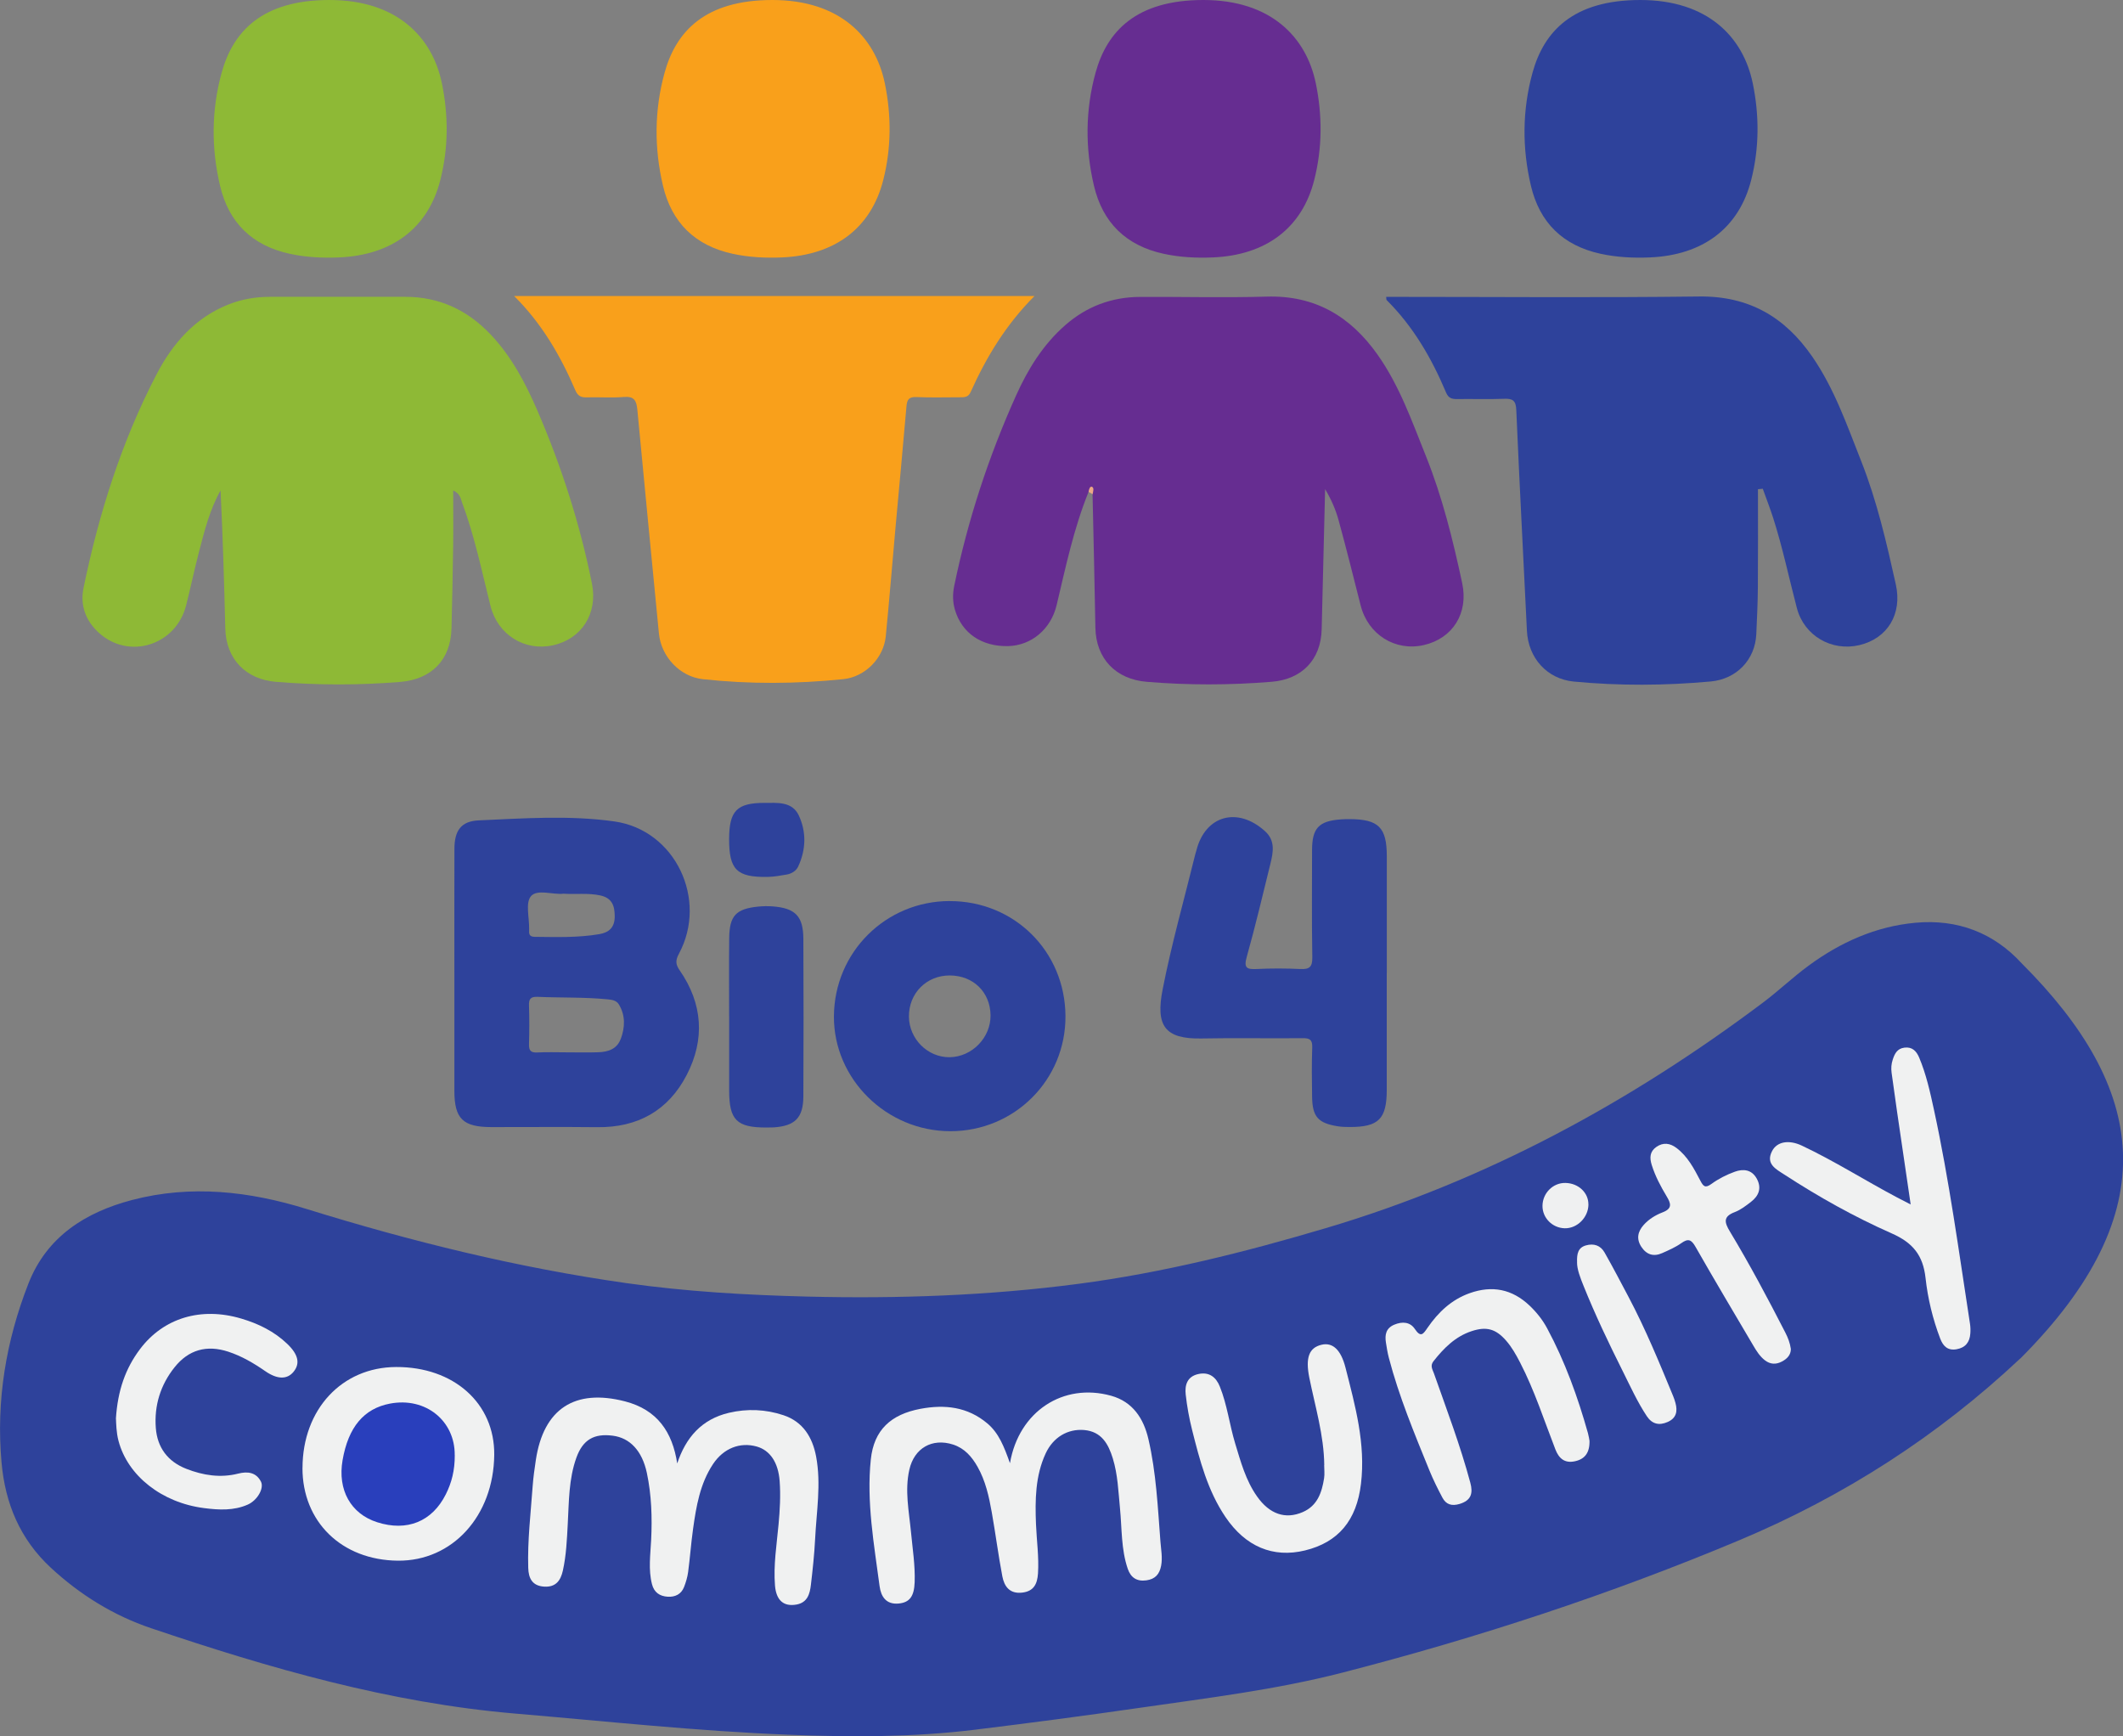 <?xml version="1.0" encoding="UTF-8"?><svg id="Layer_1" xmlns="http://www.w3.org/2000/svg" viewBox="0 0 500.73 409.45"><rect x="0" y="0" width="500.73" height="409.45" fill="#808080" stroke="none"/><defs><style>.cls-1{fill:#f9a01b;}.cls-1,.cls-2,.cls-3,.cls-4,.cls-5,.cls-6,.cls-7,.cls-8{stroke-width:0px;}.cls-2{fill:#293fbc;}.cls-3{fill:#2e429b;}.cls-4{fill:#8eb936;}.cls-5{fill:#662d91;}.cls-6{fill:#f0f1f1;}.cls-7{fill:#eff0f1;}.cls-8{fill:#eca885;}</style></defs><path class="cls-1" d="m208.69,19.63c-2.25-10.91-10.63-19.63-26.52-19.63s-22.74,7.43-25.42,17.14c-2.43,8.84-2.47,17.79-.38,26.66,2.05,8.71,7.57,14.12,16.44,16.05,3.83.83,7.69,1.02,11.57.86,12.59-.52,21.1-6.95,23.96-18.32,1.9-7.53,1.92-15.17.35-22.78Z"/><path class="cls-4" d="m104.22,19.63c-2.25-10.91-10.63-19.63-26.52-19.63s-22.74,7.43-25.42,17.14c-2.43,8.84-2.47,17.79-.38,26.66,2.05,8.71,7.57,14.12,16.44,16.05,3.83.83,7.69,1.02,11.57.86,12.59-.52,21.1-6.95,23.96-18.32,1.9-7.53,1.92-15.17.35-22.78Z"/><path class="cls-3" d="m413.4,19.63c-2.25-10.91-10.63-19.63-26.52-19.63s-22.74,7.43-25.42,17.14c-2.43,8.84-2.47,17.79-.38,26.66,2.05,8.71,7.57,14.12,16.44,16.05,3.83.83,7.69,1.02,11.57.86,12.59-.52,21.1-6.95,23.96-18.32,1.9-7.53,1.92-15.17.35-22.78Z"/><path class="cls-3" d="m476.45,320.41c-19.42,18.25-41.53,32.45-66.11,42.77-30.46,12.78-61.79,23.06-93.75,31.28-15.66,4.03-31.78,5.98-47.78,8.29-12.92,1.87-25.87,3.57-38.82,5.16-14.6,1.79-29.25,1.77-43.93,1.19-21.58-.85-43.03-3.17-64.53-4.99-29.65-2.52-57.93-10.69-85.91-20.14-8.86-2.99-16.74-7.87-23.64-14.26-7.25-6.72-10.76-15.14-11.62-24.82-1.3-14.59,1.05-28.68,6.36-42.23,4.34-11.06,13.46-16.79,24.44-19.67,13.88-3.64,27.67-2.06,41.14,2.12,24.69,7.66,49.73,13.83,75.33,17.47,14.15,2.01,28.43,2.83,42.73,3.19,21.42.53,42.8-.22,64.04-3.01,19.82-2.61,39.17-7.45,58.33-13.14,37.73-11.19,71.69-29.63,103.03-53.14,3.71-2.78,7.08-6.01,10.81-8.75,7.51-5.51,15.82-9.26,25.21-10.12,9.9-.91,18.46,2.36,25.07,9.59,29.33,29.33,34.43,58.41-.38,93.22Z"/><path class="cls-5" d="m310.34,19.63c-2.25-10.91-10.63-19.63-26.52-19.63s-22.74,7.43-25.42,17.14c-2.43,8.84-2.47,17.79-.38,26.66,2.05,8.71,7.57,14.12,16.44,16.05,3.83.83,7.69,1.02,11.57.86,12.59-.52,21.1-6.95,23.96-18.32,1.9-7.53,1.92-15.17.35-22.78Z"/><path class="cls-4" d="m106.89,115.67c0,4.67.05,8.94-.01,13.22-.09,6.43-.23,12.87-.39,19.29-.18,7.48-4.75,12.05-12.16,12.64-9.75.79-19.47.77-29.21-.02-7.12-.57-11.8-5.36-11.98-12.54-.27-10.85-.59-21.71-1.12-32.6-2.56,4.55-3.79,9.52-5.08,14.46-1.1,4.2-1.98,8.46-3.05,12.67-2.43,9.46-13.58,12.89-20.65,6.37-3.1-2.86-4.37-6.5-3.53-10.55,3.6-17.46,8.93-34.37,17.16-50.23,3.81-7.36,9.13-13.49,17.15-16.63,3.1-1.22,6.37-1.75,9.72-1.75,10.61,0,21.22.01,31.83,0,8.04-.01,14.69,3.12,20.16,8.89,4.95,5.23,8.24,11.49,11.06,18.03,5.66,13.14,10.02,26.69,12.83,40.72,1.41,7.02-2.41,13.05-9.22,14.54-6.68,1.46-13.01-2.5-14.71-9.28-2.07-8.25-3.77-16.58-6.77-24.57-.31-.82-.32-1.84-2.03-2.67Z"/><path class="cls-5" d="m256.75,116c-3.5,8.62-5.39,17.69-7.53,26.69-1.35,5.7-5.98,9.55-11.45,9.68-6.24.14-10.92-3.07-12.54-8.57-.55-1.87-.55-3.75-.17-5.62,3.2-15.5,8.09-30.46,14.58-44.89,2.81-6.25,6.37-12.02,11.61-16.61,5.06-4.43,10.96-6.63,17.65-6.66,9.95-.05,19.9.22,29.84-.07,11.4-.34,19.76,4.63,26.16,13.67,5.2,7.35,8.12,15.74,11.43,23.97,3.88,9.68,6.36,19.76,8.54,29.92,1.52,7.06-2.19,13.03-9.03,14.61-6.77,1.56-13.18-2.47-14.92-9.35-1.69-6.68-3.36-13.37-5.18-20.02-.7-2.57-1.78-5.04-3.2-7.4-.27,11.02-.55,22.04-.81,33.05-.17,7.18-4.67,11.8-11.77,12.38-9.84.81-19.65.83-29.49.01-7.29-.6-11.98-5.45-12.11-12.76-.18-10.5-.44-20.99-.67-31.48-.27-.26,0-1.46-.96-.57h.02Z"/><path class="cls-3" d="m414.63,115.37c0,7.7.04,15.41-.02,23.11-.03,3.68-.2,7.37-.37,11.05-.27,6.07-4.66,10.62-10.75,11.18-10.77.98-21.54,1.05-32.31.02-6.25-.6-10.73-5.51-11.04-11.97-.84-17.37-1.76-34.73-2.51-52.1-.09-2.21-.85-2.69-2.86-2.61-3.69.14-7.38.01-11.08.06-1.24.02-2.06-.2-2.62-1.54-3.4-8.07-7.73-15.56-14.01-21.8-.1-.1-.06-.33-.12-.76h2.77c23.67,0,47.35.21,71.02-.09,11.75-.15,20.26,4.82,26.73,14.21,5.21,7.56,8.17,16.14,11.5,24.56,3.73,9.42,6,19.28,8.19,29.14,1.55,6.98-1.96,12.72-8.57,14.3-6.54,1.56-13.05-2.17-14.77-8.73-1.87-7.12-3.37-14.34-5.62-21.35-.74-2.29-1.61-4.52-2.42-6.79-.37.04-.75.07-1.12.11h0Z"/><path class="cls-1" d="m121.25,69.81h122.75c-6.77,6.77-11.37,14.43-15.07,22.65-.57,1.27-1.49,1.23-2.54,1.23-3.41-.01-6.83.11-10.22-.05-1.76-.08-2.23.55-2.37,2.18-.81,9.51-1.73,19.02-2.58,28.52-.77,8.57-1.46,17.14-2.3,25.7-.51,5.19-4.9,9.6-10,10.12-11.04,1.13-22.1,1.21-33.14.01-5.45-.59-9.85-5.34-10.37-10.79-1.69-17.59-3.44-35.18-5.09-52.78-.2-2.16-.77-3.19-3.2-2.98-2.91.24-5.87,0-8.8.09-1.32.04-2.06-.38-2.59-1.61-3.5-8.11-7.84-15.71-14.47-22.29h0Z"/><path class="cls-3" d="m327.08,229.46v27.52c0,6.9-1.9,8.81-8.73,8.8-.95,0-1.9-.02-2.82-.17-4.65-.74-5.99-2.25-6.06-6.95-.06-3.87-.11-7.76.03-11.63.06-1.79-.52-2.22-2.24-2.2-7.95.09-15.91-.09-23.85.07-8.77.18-10.86-3.07-9.19-11.57,2.1-10.73,5.1-21.29,7.71-31.92.07-.27.18-.54.24-.81,2.07-8.3,9.72-10.46,16.22-4.56,2.44,2.21,1.91,4.95,1.25,7.65-1.81,7.33-3.54,14.69-5.58,21.95-.75,2.65,0,3,2.37,2.88,3.4-.17,6.82-.16,10.22,0,2.16.11,2.91-.44,2.87-2.77-.15-8.42-.06-16.84-.06-25.25,0-5.22,1.61-6.91,6.85-7.27.66-.05,1.33-.06,1.99-.06,6.85.02,8.79,1.95,8.79,8.76v27.52h0Z"/><path class="cls-3" d="m171.97,239.64c0-6.14-.05-12.28.02-18.42.06-5.27,1.59-6.89,6.83-7.42,1.12-.11,2.27-.13,3.4-.05,5.37.41,7.24,2.3,7.26,7.69.06,12.38.06,24.76,0,37.14-.03,5.04-1.99,6.96-7.02,7.29-.56.03-1.13.03-1.7.03-6.98.01-8.77-1.75-8.78-8.67-.01-5.86,0-11.72,0-17.58h0Z"/><path class="cls-3" d="m171.97,197.84c.02-6.61,1.8-8.51,8.41-8.5,2.97,0,6.46-.36,8.01,2.94,1.84,3.91,1.72,8.09-.13,12.07-.5,1.06-1.55,1.68-2.71,1.89-1.49.26-2.99.53-4.49.56-7.29.12-9.11-1.7-9.09-8.95h0Z"/><path class="cls-8" d="m256.75,116c.07-.57.33-1.41.81-1.2.56.25.26,1.14.14,1.76-.32-.19-.64-.38-.96-.57Z"/><path class="cls-6" d="m159.71,345.17c2.04-6.18,5.8-10.48,12.21-11.99,4.33-1.02,8.69-.83,12.88.57,4.59,1.53,6.83,5.19,7.69,9.74,1.22,6.5.08,13.01-.24,19.51-.18,3.59-.57,7.16-.99,10.73-.24,2.11-.79,4.18-3.36,4.66-3.05.56-4.82-.95-5.11-4.47-.39-4.84.4-9.62.84-14.42.31-3.4.51-6.8.26-10.2-.32-4.42-2.28-7.29-5.42-8.17-3.92-1.1-7.82.4-10.31,4.16-3.06,4.62-3.95,9.96-4.7,15.31-.47,3.37-.71,6.76-1.16,10.14-.16,1.2-.52,2.39-.96,3.53-.67,1.71-2.12,2.39-3.87,2.28-1.86-.12-3.19-1-3.69-2.94-.89-3.47-.37-6.96-.2-10.44.26-5.31.09-10.6-1.01-15.8-1.12-5.26-4.01-8.27-8.03-8.79-4.42-.58-7.05.93-8.58,5.14-1.83,5.06-1.76,10.4-2.05,15.68-.2,3.68-.35,7.37-1.15,10.98-.52,2.35-1.66,3.97-4.43,3.79-2.84-.18-3.67-2.03-3.74-4.42-.19-6.44.58-12.83,1.04-19.24.15-2.07.44-4.14.75-6.19,1.82-12.08,9.16-16.89,21.02-13.84,7.59,1.96,11.21,7.19,12.34,14.72h.01Z"/><path class="cls-6" d="m238.22,345.01c2.11-12.19,12.57-18.98,23.83-15.86,5.11,1.41,7.68,5.35,8.81,10.21,1.85,7.95,2.21,16.1,2.84,24.2.14,1.86.52,3.73.17,5.65-.38,2.04-1.4,3.19-3.49,3.48-2.24.31-3.67-.64-4.38-2.7-1.59-4.63-1.37-9.51-1.84-14.29-.39-3.95-.51-7.93-1.69-11.76-1.05-3.41-2.66-6.34-6.75-6.7-3.87-.33-7.32,1.69-9.1,5.54-2.45,5.31-2.5,11-2.27,16.7.16,3.87.72,7.7.47,11.59-.16,2.41-.95,4.19-3.71,4.51-2.95.35-4.24-1.43-4.7-3.84-.95-5-1.6-10.07-2.49-15.09-.66-3.73-1.47-7.43-3.37-10.77-1.34-2.36-3.05-4.33-5.74-5.21-4.93-1.6-9.18.82-10.33,5.91-1.12,4.92-.09,9.79.38,14.67.37,3.95,1.01,7.88.87,11.88-.12,3.33-1.18,4.79-3.8,5.03-2.93.26-4.14-1.64-4.47-4.08-1.31-9.92-3.12-19.86-2.07-29.91.73-6.98,4.77-10.62,11.7-11.93,5.76-1.08,11.13-.47,15.77,3.43,2.71,2.27,3.95,5.46,5.33,9.34h.01Z"/><path class="cls-6" d="m71.35,346.16c.03-13.77,9.27-23.73,22.06-23.78,13.62-.06,23.28,8.57,23.16,20.7-.14,14.41-9.87,25.1-22.74,24.97-13.24-.13-22.52-9.17-22.49-21.89h0Z"/><path class="cls-6" d="m450.65,284.04c-1.12-7.62-2.16-14.71-3.2-21.8-.45-3.09-.88-6.18-1.3-9.27-.14-1.04-.07-2.07.27-3.08.46-1.42,1.06-2.62,2.77-2.83,1.86-.23,2.83.85,3.46,2.33,1.66,3.94,2.58,8.11,3.48,12.26,3.63,16.73,5.91,33.68,8.52,50.58.11.74.13,1.51.07,2.26-.14,2.04-1.16,3.33-3.24,3.7-2.09.37-3.18-.73-3.86-2.51-1.76-4.62-2.93-9.45-3.46-14.29-.59-5.38-3.01-8.33-7.98-10.52-8.81-3.89-17.25-8.62-25.35-13.89-1.92-1.25-4.44-2.48-2.87-5.52,1.17-2.28,4-2.72,7.03-1.29,7.71,3.64,14.9,8.22,22.42,12.2.91.48,1.83.94,3.25,1.68h0Z"/><path class="cls-6" d="m374.9,339.72c.08,2.95-1.16,4.42-3.51,4.9-2.36.49-3.72-.69-4.54-2.82-2.66-6.86-4.92-13.88-8.3-20.44-.96-1.85-1.96-3.66-3.35-5.24-2.42-2.75-4.63-3.35-8.1-2.2-3.86,1.27-6.55,4-8.99,7.08-.87,1.09-.23,1.96.1,2.89,3.01,8.54,6.23,17.01,8.58,25.78.67,2.49.22,4.17-2.53,5-1.88.56-3.2.13-4.06-1.5-1.1-2.08-2.16-4.2-3.05-6.38-3.55-8.74-7.19-17.45-9.58-26.6-.31-1.18-.5-2.4-.69-3.61-.28-1.83.02-3.37,1.98-4.19,1.89-.79,3.72-.66,4.84,1.01,1.43,2.14,2,1.18,3.01-.29,2.51-3.64,5.62-6.61,9.91-8.14,5.32-1.9,10.03-.97,14.14,2.92,1.66,1.58,3.07,3.35,4.15,5.36,4.22,7.85,7.22,16.18,9.63,24.74.2.72.3,1.47.35,1.74Z"/><path class="cls-6" d="m312.34,345.5c-.08-7.06-2.15-13.78-3.53-20.63-.94-4.7-.06-7.04,2.89-7.74,2.56-.6,4.55,1.07,5.66,5.44,2.28,8.96,4.77,17.91,3.64,27.35-1.02,8.62-5.33,13.8-13.21,15.72-7.53,1.83-14.03-.9-18.76-7.9-4.21-6.23-6.06-13.37-7.86-20.52-.69-2.74-1.2-5.55-1.51-8.36-.24-2.18.32-4.21,2.92-4.81,2.6-.6,4.24.71,5.13,2.94,1.74,4.31,2.27,8.96,3.61,13.39,1.32,4.34,2.5,8.74,5.16,12.51,2.95,4.2,6.69,5.47,10.77,3.71,3.48-1.5,4.52-4.62,5.05-7.99.16-1.02.02-2.08.02-3.12h.01Z"/><path class="cls-6" d="m27.34,334.55c.42-6.63,2.25-11.84,5.69-16.4,5.55-7.36,14.39-10.01,23.88-7.19,4.02,1.19,7.76,3.01,10.83,5.95,2.66,2.54,3.1,4.69,1.45,6.65-1.5,1.78-3.79,1.76-6.62-.2-2.73-1.89-5.57-3.56-8.74-4.6-5.06-1.65-9.36-.47-12.67,3.7-3.31,4.15-4.81,9-4.41,14.28.35,4.63,2.81,7.94,7.2,9.65,3.95,1.54,8.02,2.19,12.21,1.13,2.26-.58,4.24-.3,5.37,1.85.84,1.59-.85,4.46-3.08,5.45-3.32,1.47-6.82,1.28-10.32.83-9.95-1.27-18.01-7.61-20.18-15.86-.54-2.03-.54-4.1-.6-5.24h0Z"/><path class="cls-6" d="m422.39,318.13c0,1.38-.85,2.3-2.11,2.96-1.4.74-2.74.67-3.99-.28-1.22-.94-2.03-2.24-2.79-3.54-4.56-7.73-9.15-15.44-13.6-23.24-.98-1.72-1.72-2.02-3.35-.86-1.37.97-2.96,1.66-4.51,2.35-2.01.89-3.68.39-4.91-1.48-1.23-1.88-.85-3.6.55-5.17,1.22-1.37,2.81-2.33,4.45-2.96,2.35-.9,1.99-2.08.97-3.77-1.41-2.34-2.69-4.76-3.52-7.4-.54-1.72-.47-3.18,1.1-4.27,1.62-1.13,3.23-.88,4.72.24,2.66,2,4.15,4.88,5.64,7.72.7,1.33,1.13,1.86,2.64.76,1.66-1.21,3.57-2.17,5.5-2.87,1.98-.71,3.98-.53,5.17,1.64,1.21,2.22.49,4.04-1.35,5.46-1.19.92-2.43,1.89-3.82,2.42-2.77,1.05-2.5,2.38-1.17,4.58,4.68,7.77,8.94,15.77,13.08,23.85.61,1.19,1.09,2.41,1.3,3.86h0Z"/><path class="cls-6" d="m371.97,297.66c-.08-2.06.27-3.44,2.08-3.96,1.88-.53,3.45,0,4.4,1.67,1.96,3.44,3.78,6.95,5.64,10.45,4.02,7.59,7.28,15.52,10.55,23.45.22.52.39,1.06.54,1.61.52,1.94.22,3.55-1.84,4.46-2.03.9-3.69.49-4.92-1.36-2.25-3.39-3.92-7.1-5.73-10.72-3.29-6.57-6.46-13.21-9.2-20.03-.77-1.92-1.54-3.86-1.53-5.57h0Z"/><path class="cls-7" d="m374.65,284.05c-.03,3.07-2.67,5.7-5.63,5.61-2.91-.09-5.24-2.46-5.21-5.3.03-3.01,2.5-5.46,5.43-5.39,3.06.07,5.43,2.3,5.4,5.09h0Z"/><path class="cls-3" d="m160.32,228.86c-1.02-1.47-1.01-2.41-.19-3.94,6.88-12.77-.83-29.16-15.2-31.2-10.58-1.5-21.36-.73-32.04-.25-4.16.19-5.69,2.43-5.71,6.68-.03,9.75-.01,19.5-.01,29.25s0,18.55,0,27.83c0,6.59,2,8.56,8.7,8.57,8.33.01,16.67-.07,25.01.02,9.54.11,16.74-3.92,21.08-12.3,4.35-8.39,3.8-16.81-1.63-24.66Zm-35.11-17.5c1.54-1.76,5.14-.31,7.71-.6h0c2.94.19,5.77-.2,8.59.39,2.81.59,3.48,2.39,3.48,4.96s-1.31,3.8-3.65,4.19c-5.06.86-10.15.68-15.24.63-.99-.01-1.36-.43-1.3-1.36.01-.19,0-.38,0-.56.05-2.63-.9-6.13.43-7.65Zm21.18,33.67c-.88,2.38-2.98,3.04-5.25,3.12-2.45.09-4.92.02-7.38.02h0c-2.36,0-4.74-.09-7.09.03-1.53.07-1.94-.51-1.9-1.95.09-3.02.1-6.05,0-9.07-.06-1.55.33-2.17,2.02-2.1,5.48.24,10.96.05,16.43.58,1.08.11,2.15.23,2.74,1.2,1.59,2.62,1.46,5.42.45,8.17Z"/><polygon class="cls-3" points="224 212.49 224 212.49 224 212.49 224 212.49"/><path class="cls-3" d="m224,212.49c-15.11.02-27.22,12.07-27.31,27.18-.09,14.77,12.38,27.08,27.44,27.1,15.17.01,27.28-12.12,27.17-27.2-.11-15.23-12.08-27.09-27.3-27.07Zm9.63,26.94s0,0,0,0c.06,5.28-4.38,9.82-9.65,9.89-5.17.06-9.55-4.3-9.6-9.56-.05-5.51,4.14-9.74,9.64-9.72,5.53.01,9.55,3.94,9.61,9.4,0,0,0,0,0,0h0Z"/><path class="cls-2" d="m107.26,343.14c.02,3.61-.73,6.51-2.11,9.26-3.23,6.44-9.16,8.84-16.21,6.58-6.22-2-9.35-7.62-8.14-14.63,1.35-7.79,5.02-12.17,11.17-13.34,8.46-1.61,15.35,4.1,15.28,12.13Z"/></svg>